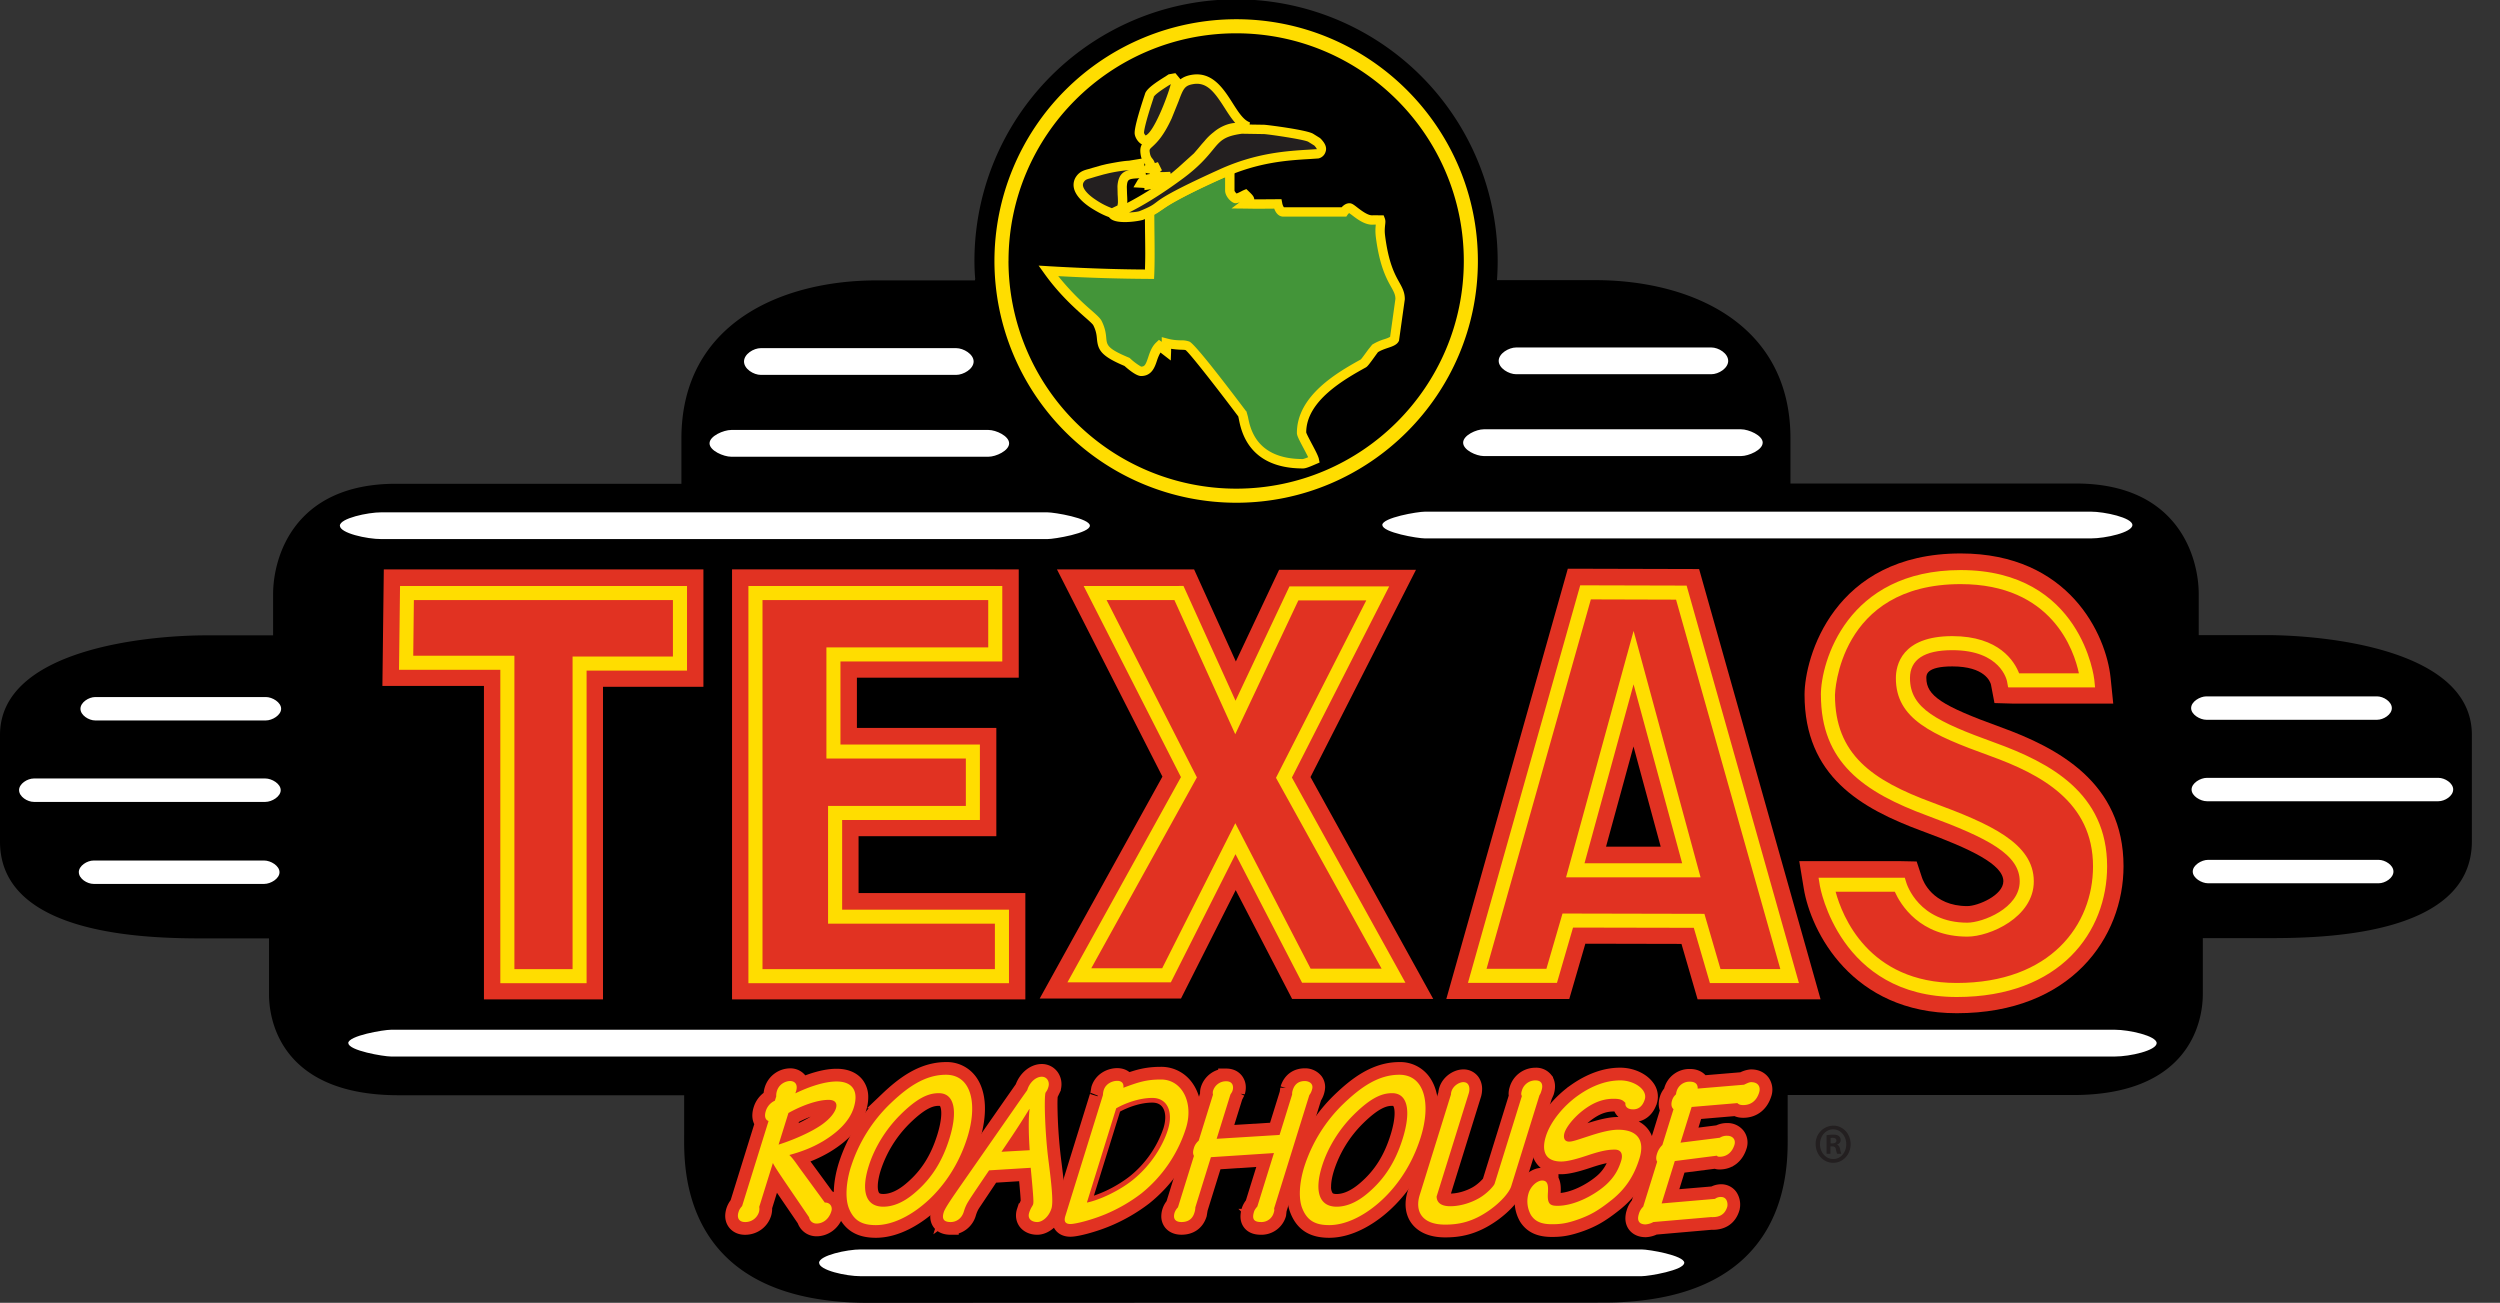 <svg width="71" height="37" fill="none" xmlns="http://www.w3.org/2000/svg"><rect width="100%" height="100%" fill="#333333" stroke="none"/><path d="M.109 23.888v-3.024c0-2.623 5.137-2.698 5.722-2.698h2.034v-1.297c0-.308.094-3.009 3.358-3.009h8.238v-1.413c0-3.217 2.796-4.363 5.413-4.363h2.893l.038-.159-.021-.507c0-4.023 3.273-7.297 7.296-7.297 4.022 0 7.296 3.274 7.296 7.297l-.024.655.138.004h2.788c2.617 0 5.413 1.146 5.413 4.363v1.413h8.239c3.263 0 3.357 2.7 3.357 3.008v1.297h2.033c.586 0 5.723.076 5.723 2.698v3.025c0 2.618-4.307 2.618-5.723 2.618h-1.917v1.717c0 .642-.256 2.737-3.551 2.737h-8.238v1.329c.002.584.009 2.138-1.117 3.268-.858.861-2.2 1.298-3.986 1.298l-20.87.007c-1.786 0-3.128-.437-3.986-1.3-1.126-1.129-1.12-2.682-1.117-3.267v-1.327H11.3c-3.295 0-3.551-2.095-3.551-2.737v-1.718H5.83c-1.415 0-5.722 0-5.722-2.618Z" fill="#fff"/><path d="M24.665 37c-5.39 0-5.235-3.917-5.235-4.77v-1.125h-8.106c-3.219 0-3.684-1.977-3.684-2.87v-1.584H5.856C4.421 26.65 0 26.65 0 23.9v-3.025c0-2.443 4.188-2.831 5.856-2.831h1.9V16.88c0-1.047.582-3.141 3.491-3.141h8.105v-1.28c0-3.296 2.87-4.496 5.546-4.496h2.788l.01-.04a5.98 5.98 0 0 1-.022-.494 7.43 7.43 0 1 1 14.84.527h2.789c2.675 0 5.546 1.2 5.546 4.496v1.28h8.105c2.908 0 3.49 2.095 3.49 3.142v1.163h1.9c1.668 0 5.857.388 5.857 2.832v3.024c0 2.75-4.422 2.75-5.856 2.75H62.56v1.586c0 .891-.466 2.87-3.685 2.87h-8.105v1.124c0 .854.155 4.77-5.236 4.77-5.39 0-20.87.007-20.87.007Z" fill="#000"/><path d="M11.558 16.836h7.754v2.004H16.46v8.877h-2.05v-8.9h-2.876l.024-1.98Z" fill="#BF311A"/><path d="M19.312 16.17H10.9l-.04 3.311h2.884v8.902h3.381v-8.877h2.852V16.17h-.665Z" fill="#E13222"/><path d="M21.455 16.836v10.881h6.999v-1.69h-4.737v-2.945h3.913v-1.744h-3.96v-2.757h4.596v-1.745h-6.811Z" fill="#BF311A"/><path d="M28.266 16.17H20.79v12.213h8.33v-3.02h-4.737v-1.615h3.913v-3.075h-3.96v-1.427h4.596v-3.075h-.666Z" fill="#E13222"/><path d="M37.1 27.705h2.476l-3.111-5.625 2.664-5.232h-2.382l-1.662 3.523-1.602-3.535h-2.38l2.663 5.233-3.111 5.625h2.474l1.957-3.881 2.015 3.892Z" fill="#BF311A"/><path d="M33.483 16.17h-3.466l2.996 5.886-3.486 6.303h4.013s.98-1.94 1.554-3.08l1.602 3.091h4.008l-3.486-6.302 2.996-5.886h-3.888l-1.228 2.604-1.186-2.616h-.429Z" fill="#E13222"/><path d="M57.198 19.317h2.08s-.298-2.933-3.595-2.933c-3.296 0-3.77 2.744-3.77 3.343 0 1.814 1.152 2.603 2.903 3.25 1.75.645 2.744 1.15 2.744 2.05 0 .898-1.151 1.37-1.688 1.37-1.545 0-1.923-1.276-1.923-1.276h-2.067s.49 2.989 3.69 2.989c2.698 0 4.07-1.634 4.07-3.51s-1.404-2.727-3.06-3.327c-1.656-.6-2.539-1.01-2.539-2.018 0-.616.457-.994 1.404-.994 1.577 0 1.75 1.056 1.75 1.056Z" fill="#BF311A"/><path d="M51.249 19.727c0 2.321 1.603 3.233 3.336 3.874 1.387.511 2.31.95 2.31 1.426 0 .4-.726.706-1.023.706-.992 0-1.261-.727-1.288-.81l-.151-.457-.484-.01h-2.85l.127.772c.2 1.228 1.367 3.547 4.347 3.547 3.253 0 4.735-2.163 4.735-4.174 0-2.382-1.87-3.364-3.5-3.954-1.668-.604-2.1-.89-2.1-1.393 0-.09 0-.328.738-.328.924 0 1.078.434 1.099.521l-.005-.022.103.542.554.016h2.819l-.075-.733c-.125-1.222-1.175-3.532-4.258-3.532-3.62 0-4.434 2.97-4.434 4.01Z" fill="#E13222"/><path d="m47.75 16.825 3.076 10.89h-2.114l-.457-1.568-3.73-.008-.457 1.569h-2.113l3.075-10.89 2.72.007Zm-1.356 1.846-1.656 6.04h3.296l-1.64-6.04Z" fill="#BF311A"/><path d="m48.255 16.161-3.729-.01-.137.486-3.314 11.735h3.492l.457-1.571 2.73.006.458 1.574h3.493l-3.45-12.22Zm-2.644 7.885c.187-.683.408-1.493.78-2.847l.773 2.847h-1.553Z" fill="#E13222"/><path d="M32.647 6.004c0 .547.024 1.236 0 1.784-1.368 0-2.879-.095-2.879-.095.636.89 1.315 1.316 1.4 1.483.287.57-.18.677.839 1.103 0 0 .296.267.4.267.356 0 .267-.483.52-.723.076.053.132.087.2.152v-.228c.3.08.5.03.6.076.152.068 1.559 1.94 1.559 1.94.06.107.06 1.407 1.718 1.407.072 0 .288-.102.32-.114-.043-.163-.36-.673-.36-.76 0-.997 1.132-1.628 1.76-1.978.044-.023.308-.411.32-.419.208-.14.504-.164.56-.266l.16-1.142c0-.406-.392-.463-.56-1.787-.032-.263.028-.384 0-.457-.084-.007-.14 0-.24 0-.26 0-.572-.342-.64-.342-.084 0-.16.114-.16.114h-1.72c-.103 0-.147-.167-.16-.228-.423.019-.535 0-.918 0 .155-.122.18-.095 0-.266-.064.034-.212.114-.28.114-.016 0-.16-.11-.16-.228v-.575s-.431.159-1.105.502c-.672.342-.758.422-.903.514-.145.092-.271.152-.271.152Z" fill="#439539"/><path d="M34.88 4.71c-.017.007-.445.166-1.118.509-.564.287-.719.39-.844.474l-.07.046-.327.183-.007.082.005.57c.003.21.006.423.006.63 0 .158-.004.305-.008.45-1.313-.005-2.725-.093-2.74-.094l-.28-.017.163.227c.423.593.874.991 1.143 1.23.107.093.227.2.246.236.083.165.095.28.105.392.03.315.116.484.782.765.15.134.348.286.471.286.307 0 .392-.258.454-.446.026-.079.058-.154.097-.221l.292.226.01-.263v-.069c.107.016.203.024.275.026.055.002.118.003.137.012.109.079.852 1.026 1.495 1.882l.014.063c.068.35.277 1.415 1.824 1.415.07 0 .17-.038.329-.107l.143-.061-.023-.114c-.024-.088-.096-.227-.203-.427-.057-.109-.144-.272-.154-.314.001-.904 1.102-1.517 1.692-1.846.042-.023.084-.07.287-.354l.057-.078c.082-.053.185-.089.276-.12.139-.046.258-.087.312-.186l.011-.021.165-1.175v-.009c0-.192-.073-.322-.157-.474-.128-.23-.304-.544-.404-1.33a1.084 1.084 0 0 1-.009-.139c0-.062.006-.113.01-.157a.845.845 0 0 0 .008-.095.267.267 0 0 0-.017-.097l-.032-.084h-.08l-.162-.003-.09.002c-.127 0-.309-.14-.418-.224-.099-.077-.154-.119-.222-.119-.098 0-.174.063-.221.114h-1.641a.296.296 0 0 1-.047-.121l-.021-.108-.69.005h-.083c-.004-.078-.056-.131-.156-.227l-.069-.066-.096.04c-.097.052-.15.075-.181.087-.029-.027-.059-.064-.059-.086v-.765l-.18.066Zm-1.89 1.254.076-.05c.12-.079.268-.178.817-.458.407-.207.725-.347.91-.424v.378c0 .176.191.362.294.362a.388.388 0 0 0 .122-.029l-.235.177.392.004.332.005.49-.004c.052.144.142.227.257.227h1.79l.04-.059a.262.262 0 0 1 .04-.042l.07.05c.144.111.362.28.58.28l.098-.003h.009c-.004.045-.01.1-.01.17 0 .05.003.107.01.172.106.837.304 1.192.435 1.427.076.137.122.22.123.34l-.151 1.08a.89.89 0 0 1-.154.063 1.44 1.44 0 0 0-.355.158c0 .002-.11.137-.11.137-.055.075-.177.246-.213.283-.642.357-1.815 1.018-1.815 2.087 0 .072.047.168.183.424.047.088.099.187.137.265a.878.878 0 0 1-.15.053c-1.326 0-1.497-.872-1.56-1.2l-.046-.164-.003.01c-.652-.866-1.46-1.913-1.612-1.981a.615.615 0 0 0-.238-.036c-.102-.003-.228-.006-.381-.048l-.168-.044v.134l-.08-.056-.079.075c-.127.12-.18.281-.227.422-.07.21-.1.263-.2.263a1.67 1.67 0 0 1-.311-.232l-.017-.015-.02-.009c-.613-.255-.622-.355-.642-.553-.01-.117-.026-.277-.131-.487-.04-.08-.141-.17-.308-.317a7.326 7.326 0 0 1-.925-.957 51.81 51.81 0 0 0 2.593.079h.128l.006-.127c.008-.185.01-.385.01-.59 0-.208-.002-.423-.005-.634l-.004-.489.208-.117Z" fill="#FD0"/><path d="m33.237 2.239.09-.017.08.096c-.035.17-.482 1.602-.866 1.672-.076.014-.167-.115-.181-.187-.035-.163.288-1.104.288-1.107.073-.158.534-.412.589-.457Z" fill="#231F20"/><path d="m33.305 2.091-.117.021-.034.023-.084.054c-.238.15-.476.307-.543.451l-.003.007-.012.038c-.32.964-.294 1.091-.282 1.145.024.119.16.323.334.291.526-.095.97-1.76.973-1.776l.013-.063-.168-.204-.077.013Zm-.094.324.04-.027c-.11.412-.49 1.371-.715 1.459a.194.194 0 0 1-.046-.07V3.77c0-.033.015-.221.275-1.002l.013-.104-.01.087c.04-.084.343-.275.443-.337Z" fill="#FD0"/><path d="M34 4.451c-.413.364-.723.68-.862.706-.411.074-.458.089-.5.09-.007.001.036-.033-.223-.048.132-.226.628-.075.823-.187-.228.008-.43.035-.453-.077-.023-.108.007-.092.124-.199-.203.037-.136.082-.296.054.169-.152-.034-.161-.08-.381-.088-.424.179-.14.62-1.101.312-.678.263-.97.702-1.05.858-.155 1.047 1.168 1.603 1.342-.081.003-.149.002-.244.01-.123.012-.195.012-.313.05-.15.048-.227.103-.353.199-.142.107-.2.192-.32.323-.091.102-.13.17-.228.27Z" fill="#231F20"/><path d="M33.831 2.127c-.392.071-.478.304-.608.656l-.19.47c-.215.467-.385.623-.486.716-.097.089-.162.16-.162.309 0 .044.005.096.018.158a.542.542 0 0 0 .128.248l-.177.187.236.05c.025.005.042.005.06.007l.003.015c-.144.018-.278.06-.353.189l-.11.188.218.012c.042.003.071.005.094.008v.06l.139-.02.151-.024.37-.068c.135-.025.3-.171.633-.473l.3-.27.138-.16.095-.113.083-.094a1.28 1.28 0 0 1 .217-.212.918.918 0 0 1 .314-.18.863.863 0 0 1 .22-.037l.065-.006.17-.008.066-.001.035-.26c-.18-.057-.331-.295-.492-.548-.257-.404-.577-.907-1.175-.799Zm-1.097 2.385a.288.288 0 0 1-.07-.13c-.01-.048-.016-.078-.016-.101 0-.043.021-.062.08-.116.115-.107.31-.285.547-.801l.197-.488c.133-.358.173-.444.407-.486.393-.071.612.222.902.678.098.154.194.302.3.422a.966.966 0 0 0-.22.043 1.167 1.167 0 0 0-.393.22 1.562 1.562 0 0 0-.258.25l-.08.09-.106.127-.117.136-.291.262a8.004 8.004 0 0 1-.367.319l-.016-.058-.089.004c-.063.003-.15.007-.205.002l.06-.05-.114-.23-.088.027a.385.385 0 0 0-.063-.12Z" fill="#FD0"/><path d="M31.445 4.793c.75-.15.543-.057.914-.144l.046.277c-.36.017-.514.022-.536.372-.013.2.066.592-.06.65l-.225.108c-.006-.008-.167-.034-.525-.26-.262-.17-.564-.455-.382-.713.098-.138.232-.13.39-.189.143-.053.231-.062.378-.101Z" fill="#231F20"/><path d="m32.33 4.52-.264.043c-.093.006-.219.014-.647.099l-.141.034-.256.073-.114.034c-.113.03-.24.064-.339.203a.417.417 0 0 0-.072.326c.05.258.33.471.491.575.306.194.48.25.536.268a.276.276 0 0 0-.043-.036l.064.047.097-.01.226-.107c.168-.08.154-.324.14-.56l-.006-.202c.014-.229.043-.23.403-.247l.15-.007-.018-.148-.068-.408-.14.023Zm-.08.281-.012.002.012-.002Zm-.188.03c-.182.044-.307.154-.326.459l.005.235c.004.05.008.122.008.186a.396.396 0 0 1-.014.126l-.158.075a2.115 2.115 0 0 1-.446-.23c-.21-.135-.35-.285-.373-.401a.148.148 0 0 1 .028-.12c.041-.06.088-.073.19-.1l.138-.042.223-.063.135-.033a4.49 4.49 0 0 1 .59-.093Z" fill="#FD0"/><path d="m35.26 3.665.637.01c.109.003 1.189.152 1.325.237l.193.12c.016.024.139.136.106.23-.018.054-.044.093-.102.106-.616.046-1.575.042-2.723.562-2.298 1.04-1.454.852-2.281 1.188-.117.048-.749.102-.806-.026 0 0 .696-.233 1.907-1.129 1.078-.798.782-1.168 1.744-1.298Z" fill="#231F20"/><path d="M35.243 3.533c-.617.083-.774.274-1.012.563-.161.196-.362.44-.794.76-1.174.87-1.863 1.108-1.87 1.11l-.138.047.06.134c.12.268.902.125.977.095.325-.132.406-.189.522-.277.15-.114.379-.287 1.764-.914.987-.447 1.826-.498 2.438-.534l.251-.017.01-.002a.272.272 0 0 0 .197-.192c.052-.152-.067-.286-.117-.343l-.013-.015-.032-.029-.193-.12c-.176-.11-1.309-.254-1.394-.256l-.646-.01h-.01ZM33.595 5.07c.458-.339.68-.608.842-.805.223-.273.327-.397.833-.467l.625.01c.114.003 1.131.15 1.258.218l.174.108a.045.045 0 0 1 .004.005c.05.055.061.08.064.091l.015.005-.236.015c-.633.038-1.5.091-2.532.558-1.413.64-1.655.823-1.815.945-.093.07-.154.117-.462.242-.045.018-.17.034-.3.04.329-.164.844-.457 1.53-.965Z" fill="#FD0"/><path d="M28.242 7.412a6.874 6.874 0 0 0 6.866 6.866c3.784 0 6.864-3.08 6.864-6.866 0-3.786-3.08-6.866-6.865-6.866a6.873 6.873 0 0 0-6.865 6.866Zm.4 0c0-3.566 2.9-6.466 6.465-6.466s6.465 2.9 6.465 6.466c0 3.566-2.9 6.466-6.465 6.466a6.473 6.473 0 0 1-6.466-6.466Z" fill="#FD0"/><path d="M49.081 10.248c0 .21-.27.38-.48.38H43.06c-.21 0-.497-.17-.497-.38s.287-.38.497-.38H48.6c.21 0 .48.17.48.38ZM50.06 12.572c0 .21-.402.38-.611.38h-7.311c-.21 0-.585-.17-.585-.38s.375-.38.585-.38h7.31c.21 0 .613.17.613.38ZM60.56 14.911c0 .21-.761.38-1.18.38H40.47c-.21 0-1.21-.17-1.21-.38h-.003c0-.21 1.004-.38 1.214-.38H59.38c.386 0 1.18.17 1.18.38ZM67.928 20.11c0 .184-.236.332-.42.332h-4.846c-.183 0-.434-.148-.434-.332 0-.184.251-.333.434-.333h4.846c.184 0 .42.15.42.333ZM67.974 24.752c0 .184-.237.333-.42.333h-4.846c-.183 0-.434-.15-.434-.333 0-.183.25-.332.434-.332h4.846c.183 0 .42.148.42.332ZM69.67 22.423c0 .183-.235.332-.419.332h-6.576c-.183 0-.434-.149-.434-.332 0-.184.25-.332.434-.332h6.576c.184 0 .42.148.42.332ZM61.248 29.625c0 .21-.761.38-1.179.38H11.104c-.21 0-1.21-.17-1.21-.38H9.89c0-.21 1.003-.38 1.213-.38H60.07c.385 0 1.179.17 1.179.38ZM21.13 10.267c0 .21.27.38.48.38h5.544c.21 0 .497-.17.497-.38s-.287-.38-.497-.38H21.61c-.21 0-.48.17-.48.38ZM20.151 12.591c0 .21.403.38.613.38h7.31c.21 0 .585-.17.585-.38s-.374-.38-.584-.38h-7.31c-.21 0-.614.17-.614.38ZM9.653 14.93c0 .21.76.38 1.179.38H29.74c.21 0 1.212-.17 1.212-.38h.001c0-.21-1.003-.38-1.213-.38h-18.91c-.385 0-1.178.17-1.178.38ZM2.285 20.129c0 .183.236.332.42.332H7.55c.183 0 .434-.15.434-.332 0-.184-.25-.333-.434-.333H2.705c-.183 0-.42.15-.42.333ZM2.239 24.77c0 .185.236.333.42.333h4.845c.184 0 .434-.148.434-.332 0-.184-.25-.332-.434-.332H2.658c-.183 0-.42.148-.42.332ZM.542 22.441c0 .184.236.333.42.333h6.575c.183 0 .435-.15.435-.333 0-.183-.252-.332-.435-.332H.961c-.183 0-.42.149-.42.332Z" fill="#fff"/><path d="M19.311 16.642h-7.95l-.029 2.38h2.877v8.9h2.45v-8.877h2.852v-2.403h-.2Zm-.2.4v1.603h-2.85v8.878h-1.652v-8.901h-2.873l.018-1.58h7.357ZM28.266 16.642h-7.011v11.28h7.4v-2.088h-4.738v-2.546h3.912v-2.144h-3.96v-2.359h4.596v-2.143h-.199Zm-.2.4v1.344H23.47v3.157h3.96v1.345h-3.913v3.345h4.738v1.29h-6.6V17.041h6.411ZM33.482 16.642h-2.706l2.763 5.428-3.224 5.829h2.937l1.836-3.641 1.891 3.652h2.935l-3.224-5.828 2.763-5.429h-2.832l-1.532 3.248-1.478-3.26h-.129Zm-.129.4c.1.218 1.728 3.81 1.728 3.81l1.792-3.8h1.929c-.263.519-2.564 5.038-2.564 5.038s2.705 4.892 3 5.421h-2.016l-2.139-4.132-2.077 4.12h-2.014l3-5.421-2.565-5.037h1.926ZM51.714 19.733c0 1.922 1.212 2.764 3.033 3.436 1.733.64 2.613 1.104 2.613 1.863 0 .762-1.056 1.172-1.487 1.172-1.371 0-1.72-1.088-1.733-1.135l-.044-.141-.148-.001h-2.301l.038.232c.005.031.555 3.156 3.888 3.156 2.948 0 4.269-1.86 4.269-3.709 0-2.08-1.614-2.944-3.192-3.515-1.637-.593-2.407-.967-2.407-1.832 0-.526.404-.794 1.203-.794 1.376 0 1.548.855 1.555.892l.03.164.166.002H59.5l-.022-.22c-.003-.032-.358-3.113-3.795-3.113-3.24 0-3.97 2.623-3.97 3.543Zm6.046 5.299c0-1.089-1.247-1.636-2.875-2.238-1.711-.631-2.772-1.364-2.772-3.06 0-.033.097-3.145 3.57-3.145 2.595 0 3.22 1.882 3.358 2.534h-1.698c-.13-.335-.563-1.057-1.897-1.057-1.447 0-1.603.835-1.603 1.194 0 1.157 1.009 1.605 2.671 2.206 1.448.524 2.928 1.307 2.928 3.14 0 1.65-1.197 3.31-3.87 3.31-2.518 0-3.257-1.914-3.44-2.59h1.681c.161.36.705 1.274 2.06 1.274.64 0 1.887-.55 1.887-1.568Z" fill="#FD0"/><path d="M23.263 35.864c0 .21.76.38 1.178.38H46.62c.21 0 1.212-.17 1.212-.38h.002c0-.21-1.004-.38-1.214-.38H24.442c-.386 0-1.18.17-1.18.38Z" fill="#fff"/><path d="m22.325 31.495-.046.026-.37 1.191.244-.078c.47-.15.947-.369 1.241-.569.336-.231.442-.444.475-.55.044-.14.006-.233-.033-.286-.043-.058-.13-.126-.304-.126-.32 0-.771.145-1.207.392Zm1.207-.126c.07 0 .09.018.09.018v.009a.13.13 0 0 1-.008.04c-.014.046-.083.212-.37.41a4.607 4.607 0 0 1-.926.448l.183-.59c.378-.206.769-.335 1.03-.335Z" fill="#E13222"/><path d="m22.325 31.495-.046.026-.37 1.191.244-.078c.47-.15.947-.369 1.241-.569.336-.231.442-.444.475-.55.044-.14.006-.233-.033-.286-.043-.058-.13-.126-.304-.126-.32 0-.771.145-1.207.392Zm1.207-.126c.07 0 .09.018.09.018v.009a.13.13 0 0 1-.008.04c-.014.046-.083.212-.37.41a4.607 4.607 0 0 1-.926.448l.183-.59c.378-.206.769-.335 1.03-.335Z" stroke="#E13222" stroke-width=".456"/><path d="M21.94 30.938a.618.618 0 0 0-.03.177v.005l-.016.053a.583.583 0 0 0-.271.337.575.575 0 0 0-.029.17c0 .1.036.166.077.21-.052.167-.705 2.267-.715 2.303a.541.541 0 0 0-.132.336c0 .071.02.135.058.186.042.057.124.125.279.125.24 0 .45-.15.52-.376a.457.457 0 0 0 .02-.132c0-.012-.003-.026-.004-.04l.292-.94.201.3.673.987c.045.146.17.244.328.244.189 0 .445-.116.547-.444a.363.363 0 0 0 .017-.106.31.31 0 0 0-.065-.192.306.306 0 0 0-.188-.105c-.053-.075-.693-.95-.693-.95l-.022-.031a4.943 4.943 0 0 0-.135-.184 3.68 3.68 0 0 0 .792-.347c.5-.302.811-.646.93-1.027.038-.122.056-.232.056-.332a.569.569 0 0 0-.106-.35c-.078-.106-.24-.234-.566-.234-.328 0-.699.122-1.006.252a.327.327 0 0 0-.044-.13.317.317 0 0 0-.27-.134.535.535 0 0 0-.498.369Zm-.843 3.619c-.006-.007-.013-.036.003-.088a.267.267 0 0 1 .076-.128l.019-.022.796-2.561-.117-.044c-.022-.008-.013-.07.003-.125.03-.094.083-.153.192-.21l.048-.026.062-.2-.001-.023a.31.31 0 0 1 .017-.113.272.272 0 0 1 .243-.183c.023 0 .043.007.05.016.007.013.013.06-.025.151l-.133.322.314-.151c.436-.209.832-.325 1.115-.325.118 0 .275.022.351.127.086.115.053.306.01.444-.098.316-.372.612-.812.878a3.603 3.603 0 0 1-.926.379l-.228.062.172.163c.075.07.153.181.244.309l.024.034.766 1.048.07-.004c.017 0 .039.002.05.016.01.014.012.034.004.057-.059.19-.19.257-.292.257-.061 0-.078-.043-.082-.069l-.005-.028-.695-1.018a5.936 5.936 0 0 1-.341-.532l-.148-.293-.495 1.593.006.032a.178.178 0 0 1-.005.083.27.27 0 0 1-.266.189c-.039 0-.059-.01-.064-.017Z" fill="#E13222"/><path d="M21.94 30.938a.618.618 0 0 0-.03.177v.005l-.016.053a.583.583 0 0 0-.271.337.575.575 0 0 0-.029.17c0 .1.036.166.077.21-.052.167-.705 2.267-.715 2.303a.541.541 0 0 0-.132.336c0 .071.02.135.058.186.042.057.124.125.279.125.24 0 .45-.15.52-.376a.457.457 0 0 0 .02-.132c0-.012-.003-.026-.004-.04l.292-.94.201.3.673.987c.045.146.17.244.328.244.189 0 .445-.116.547-.444a.363.363 0 0 0 .017-.106.31.31 0 0 0-.065-.192.306.306 0 0 0-.188-.105c-.053-.075-.693-.95-.693-.95l-.022-.031a4.943 4.943 0 0 0-.135-.184 3.68 3.68 0 0 0 .792-.347c.5-.302.811-.646.93-1.027.038-.122.056-.232.056-.332a.569.569 0 0 0-.106-.35c-.078-.106-.24-.234-.566-.234-.328 0-.699.122-1.006.252a.327.327 0 0 0-.044-.13.317.317 0 0 0-.27-.134.535.535 0 0 0-.498.369Zm-.843 3.619c-.006-.007-.013-.036.003-.088a.267.267 0 0 1 .076-.128l.019-.022.796-2.561-.117-.044c-.022-.008-.013-.07.003-.125.03-.094.083-.153.192-.21l.048-.026.062-.2-.001-.023a.31.31 0 0 1 .017-.113.272.272 0 0 1 .243-.183c.023 0 .043.007.05.016.007.013.013.06-.025.151l-.133.322.314-.151c.436-.209.832-.325 1.115-.325.118 0 .275.022.351.127.086.115.053.306.01.444-.098.316-.372.612-.812.878a3.603 3.603 0 0 1-.926.379l-.228.062.172.163c.075.07.153.181.244.309l.024.034.766 1.048.07-.004c.017 0 .039.002.05.016.01.014.012.034.004.057-.059.19-.19.257-.292.257-.061 0-.078-.043-.082-.069l-.005-.028-.695-1.018a5.936 5.936 0 0 1-.341-.532l-.148-.293-.495 1.593.006.032a.178.178 0 0 1-.005.083.27.27 0 0 1-.266.189c-.039 0-.059-.01-.064-.017Z" stroke="#E13222" stroke-width=".456"/><path d="M25.476 31.565c-.432.43-.763.968-.933 1.518a2.094 2.094 0 0 0-.107.61c0 .197.044.358.133.477.078.107.23.233.516.233.33 0 .67-.15 1.005-.444.474-.41.792-.913 1-1.584.126-.404.228-.95.002-1.258a.51.51 0 0 0-.43-.205c-.371 0-.726.196-1.186.653Zm-.693 2.447c-.114-.154-.109-.456.014-.85a3.54 3.54 0 0 1 .866-1.408c.511-.506.792-.576.998-.576.1 0 .169.031.217.097.123.167.108.54-.041 1.022-.193.62-.486 1.084-.922 1.46-.286.252-.565.38-.83.38-.142 0-.24-.04-.302-.125Z" fill="#E13222"/><path d="M25.476 31.565c-.432.43-.763.968-.933 1.518a2.094 2.094 0 0 0-.107.61c0 .197.044.358.133.477.078.107.23.233.516.233.33 0 .67-.15 1.005-.444.474-.41.792-.913 1-1.584.126-.404.228-.95.002-1.258a.51.51 0 0 0-.43-.205c-.371 0-.726.196-1.186.653Zm-.693 2.447c-.114-.154-.109-.456.014-.85a3.54 3.54 0 0 1 .866-1.408c.511-.506.792-.576.998-.576.1 0 .169.031.217.097.123.167.108.54-.041 1.022-.193.62-.486 1.084-.922 1.46-.286.252-.565.38-.83.38-.142 0-.24-.04-.302-.125Z" stroke="#E13222" stroke-width=".456"/><path d="M25.195 31.244a4.447 4.447 0 0 0-1.155 1.85c-.157.502-.175.982-.05 1.283.155.38.428.548.885.548.598 0 1.142-.372 1.413-.594.346-.282.978-.916 1.315-2 .212-.68.185-1.27-.073-1.62a.79.79 0 0 0-.663-.32c-.685 0-1.23.431-1.672.853Zm.184.193c.404-.386.897-.78 1.488-.78.194 0 .345.071.449.21.204.278.216.796.032 1.386-.316 1.017-.905 1.609-1.228 1.87-.416.342-.869.536-1.246.536-.35 0-.523-.104-.638-.384-.1-.242-.078-.663.058-1.101a4.17 4.17 0 0 1 1.085-1.737Z" fill="#E13222"/><path d="M25.195 31.244a4.447 4.447 0 0 0-1.155 1.85c-.157.502-.175.982-.05 1.283.155.38.428.548.885.548.598 0 1.142-.372 1.413-.594.346-.282.978-.916 1.315-2 .212-.68.185-1.27-.073-1.62a.79.79 0 0 0-.663-.32c-.685 0-1.23.431-1.672.853Zm.184.193c.404-.386.897-.78 1.488-.78.194 0 .345.071.449.21.204.278.216.796.032 1.386-.316 1.017-.905 1.609-1.228 1.87-.416.342-.869.536-1.246.536-.35 0-.523-.104-.638-.384-.1-.242-.078-.663.058-1.101a4.17 4.17 0 0 1 1.085-1.737Z" stroke="#E13222" stroke-width=".456"/><path d="m28.467 32.433-.286.424.267-.014.936-.05-.008-.135c-.034-.511-.036-.895-.004-1.14l-.256-.087c-.249.41-.47.738-.65 1.002Zm.617-.451c0 .161.007.35.019.559l-.403.022c.112-.164.243-.363.384-.582Z" fill="#E13222"/><path d="m28.467 32.433-.286.424.267-.014.936-.05-.008-.135c-.034-.511-.036-.895-.004-1.14l-.256-.087c-.249.41-.47.738-.65 1.002Zm.617-.451c0 .161.007.35.019.559l-.403.022c.112-.164.243-.363.384-.582Z" stroke="#E13222" stroke-width=".456"/><path d="m29.048 30.914.007-.019-.328.468-1.521 2.183c-.32.459-.488.704-.53.838-.016.053-.066.213.023.335.058.08.16.12.301.12a.52.52 0 0 0 .495-.381c.031-.1.061-.177.124-.276l.544-.815.987-.062c.041.434.066.715.066.818 0 .02-.001.034-.003.04l-.018.031-.094.208a.39.39 0 0 0-.019.117c0 .066.02.128.057.18.067.09.182.14.318.14.19 0 .433-.164.532-.48a.92.92 0 0 0 .027-.262c0-.226-.034-.579-.107-1.146a13.934 13.934 0 0 1-.105-1.59c0-.14.005-.236.013-.277l.002-.002.081-.169a.41.41 0 0 0 .018-.12.362.362 0 0 0-.068-.216.325.325 0 0 0-.264-.131c-.227 0-.454.197-.538.468Zm-2.118 3.55c.032-.102.256-.423.494-.765l1.521-2.184.272-.386.085-.137c.055-.175.188-.28.284-.28.023 0 .038.007.05.023a.116.116 0 0 1 .01.1l-.046.096-.032.047-.004.016c-.058.184-.014 1.264.08 1.992.072.552.138 1.138.09 1.294-.06.191-.2.294-.278.294-.054 0-.091-.018-.102-.033-.011-.014-.004-.043 0-.06l.07-.15.042-.09c.025-.077.027-.138-.063-1.089l-.013-.128-1.375.085-.622.933c-.077.12-.117.222-.152.336-.045.144-.154.195-.241.195-.069 0-.088-.013-.089-.013.002 0-.003-.026.02-.097Z" fill="#E13222"/><path d="m29.048 30.914.007-.019-.328.468-1.521 2.183c-.32.459-.488.704-.53.838-.016.053-.066.213.023.335.058.08.16.12.301.12a.52.52 0 0 0 .495-.381c.031-.1.061-.177.124-.276l.544-.815.987-.062c.041.434.066.715.066.818 0 .02-.001.034-.003.04l-.018.031-.094.208a.39.39 0 0 0-.019.117c0 .066.02.128.057.18.067.09.182.14.318.14.19 0 .433-.164.532-.48a.92.92 0 0 0 .027-.262c0-.226-.034-.579-.107-1.146a13.934 13.934 0 0 1-.105-1.59c0-.14.005-.236.013-.277l.002-.002.081-.169a.41.41 0 0 0 .018-.12.362.362 0 0 0-.068-.216.325.325 0 0 0-.264-.131c-.227 0-.454.197-.538.468Zm-2.118 3.55c.032-.102.256-.423.494-.765l1.521-2.184.272-.386.085-.137c.055-.175.188-.28.284-.28.023 0 .038.007.05.023a.116.116 0 0 1 .01.1l-.046.096-.032.047-.004.016c-.058.184-.014 1.264.08 1.992.072.552.138 1.138.09 1.294-.06.191-.2.294-.278.294-.054 0-.091-.018-.102-.033-.011-.014-.004-.043 0-.06l.07-.15.042-.09c.025-.077.027-.138-.063-1.089l-.013-.128-1.375.085-.622.933c-.077.12-.117.222-.152.336-.045.144-.154.195-.241.195-.069 0-.088-.013-.089-.013.002 0-.003-.026.02-.097Z" stroke="#E13222" stroke-width=".456"/><path d="m31.634 31.36-.046.026-.914 2.942.22-.043c.341-.068.938-.328 1.37-.679.477-.386.864-.94 1.031-1.482.104-.334.08-.64-.067-.84a.597.597 0 0 0-.503-.236c-.4 0-.826.161-1.091.313Zm1.091-.046c.129 0 .226.043.288.128.053.072.08.172.08.29 0 .094-.017.2-.052.312a2.99 2.99 0 0 1-.945 1.355 3.56 3.56 0 0 1-1.029.558l.743-2.388c.236-.127.585-.255.915-.255Z" fill="#E13222"/><path d="M32.004 30.715a.281.281 0 0 0-.032-.053c-.039-.045-.113-.099-.244-.099-.192 0-.433.111-.51.358l-.026.15c.002-.003-1.063 3.424-1.063 3.424-.014.046-.057.185.023.296.052.069.135.104.248.104.17 0 .646-.12 1.057-.293A4.735 4.735 0 0 0 32.495 34a3.992 3.992 0 0 0 1.316-1.926c.137-.442.084-.888-.141-1.195a.846.846 0 0 0-.696-.353c-.389 0-.63.067-.97.189Zm-.054.302c.42-.156.623-.225 1.023-.225.197 0 .364.084.482.245.176.239.214.597.101.958a3.72 3.72 0 0 1-1.226 1.796c-.37.289-.77.479-.976.565-.39.164-.832.273-.954.273l-.027-.004c.001-.01.002-.022.01-.051l1.066-3.427.024-.147c.039-.126.174-.172.256-.172.027 0 .04.006.043.009l.001.015-.001.021-.032.222.21-.078Z" fill="#E13222"/><path d="M32.004 30.715a.281.281 0 0 0-.032-.053c-.039-.045-.113-.099-.244-.099-.192 0-.433.111-.51.358l-.026.15c.002-.003-1.063 3.424-1.063 3.424-.014.046-.057.185.023.296.052.069.135.104.248.104.17 0 .646-.12 1.057-.293A4.735 4.735 0 0 0 32.495 34a3.992 3.992 0 0 0 1.316-1.926c.137-.442.084-.888-.141-1.195a.846.846 0 0 0-.696-.353c-.389 0-.63.067-.97.189Zm-.054.302c.42-.156.623-.225 1.023-.225.197 0 .364.084.482.245.176.239.214.597.101.958a3.72 3.72 0 0 1-1.226 1.796c-.37.289-.77.479-.976.565-.39.164-.832.273-.954.273l-.027-.004c.001-.01.002-.022.01-.051l1.066-3.427.024-.147c.039-.126.174-.172.256-.172.027 0 .04.006.043.009l.001.015-.001.021-.032.222.21-.078Z" stroke="#E13222" stroke-width=".456"/><path d="m36.587 30.92-.018.129-.328 1.055-1.503.092.328-1.054.007-.013.06-.117a.438.438 0 0 0 .02-.127.314.314 0 0 0-.06-.19c-.04-.054-.12-.12-.268-.12a.516.516 0 0 0-.503.37.315.315 0 0 0-.012.092c0 .012.003.023.004.035l-.392 1.262a.579.579 0 0 0-.147.25.477.477 0 0 0-.024.144c0 .032.014.058.022.087l-.439 1.41a.484.484 0 0 0-.125.315.29.29 0 0 0 .054.175c.042.056.127.123.292.123.247 0 .421-.124.492-.35l.034-.205-.007.045.416-1.338 1.505-.098c-.087.28-.395 1.268-.406 1.309a.498.498 0 0 0-.101.17.622.622 0 0 0-.03.177c0 .059.013.118.051.171.078.108.214.12.31.12a.494.494 0 0 0 .48-.351l.016-.136.993-3.196a.556.556 0 0 0 .098-.283.29.29 0 0 0-.054-.17.365.365 0 0 0-.294-.135c-.233 0-.4.125-.471.353Zm-2.026 1.554 1.88-.115.386-1.245.003-.052.012-.063c.036-.117.098-.165.215-.165.038 0 .07.014.08.028.002.002.003.007.003.012a.1.1 0 0 1-.005.028c-.024.076-.037.093-.056.12l-.014.018-1.015 3.267.007.059-.012.043a.226.226 0 0 1-.226.165c-.077 0-.097-.013-.098-.014.002 0-.004-.03.021-.109.01-.03.043-.07.062-.093l.018-.021.015-.032.528-1.703-2.074.135-.472 1.52-.004.038-.022.115c-.035.114-.108.164-.237.164-.053 0-.075-.012-.078-.016-.001-.003-.007-.028.01-.082a.306.306 0 0 1 .064-.095l.021-.023.48-1.545-.028-.05c-.004-.008-.017-.03.005-.1.032-.103.07-.141.094-.16l.033-.025.426-1.369-.005-.055v-.035a.252.252 0 0 1 .247-.178c.03 0 .05.006.054.013.007.009.013.038 0 .08l-.026.048-.038.063v.005l-.446 1.437.192-.013Z" fill="#E13222"/><path d="m36.587 30.92-.018.129-.328 1.055-1.503.092.328-1.054.007-.013.06-.117a.438.438 0 0 0 .02-.127.314.314 0 0 0-.06-.19c-.04-.054-.12-.12-.268-.12a.516.516 0 0 0-.503.37.315.315 0 0 0-.012.092c0 .012.003.023.004.035l-.392 1.262a.579.579 0 0 0-.147.25.477.477 0 0 0-.024.144c0 .032.014.058.022.087l-.439 1.41a.484.484 0 0 0-.125.315.29.29 0 0 0 .054.175c.042.056.127.123.292.123.247 0 .421-.124.492-.35l.034-.205-.007.045.416-1.338 1.505-.098c-.087.28-.395 1.268-.406 1.309a.498.498 0 0 0-.101.17.622.622 0 0 0-.03.177c0 .059.013.118.051.171.078.108.214.12.31.12a.494.494 0 0 0 .48-.351l.016-.136.993-3.196a.556.556 0 0 0 .098-.283.29.29 0 0 0-.054-.17.365.365 0 0 0-.294-.135c-.233 0-.4.125-.471.353Zm-2.026 1.554 1.88-.115.386-1.245.003-.052.012-.063c.036-.117.098-.165.215-.165.038 0 .07.014.08.028.002.002.003.007.003.012a.1.1 0 0 1-.005.028c-.024.076-.037.093-.056.12l-.014.018-1.015 3.267.007.059-.012.043a.226.226 0 0 1-.226.165c-.077 0-.097-.013-.098-.014.002 0-.004-.03.021-.109.01-.03.043-.07.062-.093l.018-.021.015-.032.528-1.703-2.074.135-.472 1.52-.004.038-.022.115c-.035.114-.108.164-.237.164-.053 0-.075-.012-.078-.016-.001-.003-.007-.028.01-.082a.306.306 0 0 1 .064-.095l.021-.023.48-1.545-.028-.05c-.004-.008-.017-.03.005-.1.032-.103.07-.141.094-.16l.033-.025.426-1.369-.005-.055v-.035a.252.252 0 0 1 .247-.178c.03 0 .05.006.054.013.007.009.013.038 0 .08l-.026.048-.038.063v.005l-.446 1.437.192-.013Z" stroke="#E13222" stroke-width=".456"/><path d="M38.35 31.565a3.76 3.76 0 0 0-.933 1.518c-.15.484-.141.86.026 1.087.079.107.23.233.517.233.33 0 .669-.15 1.005-.444.474-.41.792-.914 1-1.584.126-.404.228-.95.002-1.258a.51.51 0 0 0-.43-.205c-.372 0-.726.196-1.187.653Zm.188.189c.51-.506.79-.576.998-.576.1 0 .168.031.216.097.123.167.108.54-.042 1.022-.192.62-.485 1.084-.92 1.461-.287.251-.566.38-.83.38-.142 0-.241-.041-.303-.126a.533.533 0 0 1-.082-.318c0-.147.032-.327.097-.532a3.538 3.538 0 0 1 .866-1.408Z" fill="#E13222"/><path d="M38.35 31.565a3.76 3.76 0 0 0-.933 1.518c-.15.484-.141.86.026 1.087.079.107.23.233.517.233.33 0 .669-.15 1.005-.444.474-.41.792-.914 1-1.584.126-.404.228-.95.002-1.258a.51.51 0 0 0-.43-.205c-.372 0-.726.196-1.187.653Zm.188.189c.51-.506.79-.576.998-.576.1 0 .168.031.216.097.123.167.108.54-.042 1.022-.192.62-.485 1.084-.92 1.461-.287.251-.566.38-.83.38-.142 0-.241-.041-.303-.126a.533.533 0 0 1-.082-.318c0-.147.032-.327.097-.532a3.538 3.538 0 0 1 .866-1.408Z" stroke="#E13222" stroke-width=".456"/><path d="M38.07 31.244a4.451 4.451 0 0 0-1.155 1.85 2.729 2.729 0 0 0-.132.796c0 .188.027.355.082.487.155.38.428.548.884.548.599 0 1.143-.372 1.414-.594.346-.281.978-.915 1.314-2 .212-.68.186-1.27-.072-1.62a.791.791 0 0 0-.665-.32c-.684 0-1.228.431-1.67.853Zm-.959 3.03c-.101-.24-.078-.662.058-1.1a4.175 4.175 0 0 1 1.085-1.737c.404-.386.897-.78 1.487-.78.194 0 .346.071.45.21.203.278.216.796.032 1.386-.316 1.017-.905 1.609-1.229 1.87-.414.342-.868.536-1.245.536-.35 0-.523-.104-.638-.384Z" fill="#E13222"/><path d="M38.07 31.244a4.451 4.451 0 0 0-1.155 1.85 2.729 2.729 0 0 0-.132.796c0 .188.027.355.082.487.155.38.428.548.884.548.599 0 1.143-.372 1.414-.594.346-.281.978-.915 1.314-2 .212-.68.186-1.27-.072-1.62a.791.791 0 0 0-.665-.32c-.684 0-1.228.431-1.67.853Zm-.959 3.03c-.101-.24-.078-.662.058-1.1a4.175 4.175 0 0 1 1.085-1.737c.404-.386.897-.78 1.487-.78.194 0 .346.071.45.21.203.278.216.796.032 1.386-.316 1.017-.905 1.609-1.229 1.87-.414.342-.868.536-1.245.536-.35 0-.523-.104-.638-.384Z" stroke="#E13222" stroke-width=".456"/><path d="M43.092 30.945a.4.4 0 0 0-.02.12c0 .018.012.03.015.049l-.765 2.466c-.02.036-.187.224-.384.335-.23.132-.512.21-.75.21-.226 0-.248-.08-.251-.129l.904-2.91a.539.539 0 0 0 .023-.153.366.366 0 0 0-.064-.218.292.292 0 0 0-.241-.116c-.2 0-.481.187-.485.488l.006-.038-.885 2.85c-.085.275-.058.526.076.708.103.14.32.307.771.307.362 0 .804-.053 1.35-.443.332-.238.59-.53.656-.744l.802-2.58-.017.036.075-.17c.044-.142.034-.257-.03-.344a.32.32 0 0 0-.265-.118.534.534 0 0 0-.521.394Zm.254.08a.269.269 0 0 1 .266-.208c.036 0 .05.007.052.01.004.005.01.037-.01.105l-.043.105-.016.03-.802 2.58c-.04.132-.246.384-.556.606-.486.346-.877.393-1.196.393-.268 0-.46-.068-.557-.199-.105-.143-.078-.335-.036-.47l.892-2.868v-.02c.002-.14.153-.224.219-.224.01 0 .022 0 .026.006.015.02.019.08.002.134l-.92 2.956.002.022c.004.255.198.407.518.407.288 0 .61-.09.883-.245.237-.134.471-.377.506-.487l.79-2.544-.028-.052.008-.037Z" fill="#E13222"/><path d="M43.092 30.945a.4.4 0 0 0-.02.12c0 .018.012.03.015.049l-.765 2.466c-.02.036-.187.224-.384.335-.23.132-.512.21-.75.21-.226 0-.248-.08-.251-.129l.904-2.91a.539.539 0 0 0 .023-.153.366.366 0 0 0-.064-.218.292.292 0 0 0-.241-.116c-.2 0-.481.187-.485.488l.006-.038-.885 2.85c-.085.275-.058.526.076.708.103.14.32.307.771.307.362 0 .804-.053 1.35-.443.332-.238.59-.53.656-.744l.802-2.58-.017.036.075-.17c.044-.142.034-.257-.03-.344a.32.32 0 0 0-.265-.118.534.534 0 0 0-.521.394Zm.254.08a.269.269 0 0 1 .266-.208c.036 0 .05.007.052.01.004.005.01.037-.01.105l-.043.105-.016.03-.802 2.58c-.04.132-.246.384-.556.606-.486.346-.877.393-1.196.393-.268 0-.46-.068-.557-.199-.105-.143-.078-.335-.036-.47l.892-2.868v-.02c.002-.14.153-.224.219-.224.01 0 .022 0 .026.006.015.02.019.08.002.134l-.92 2.956.002.022c.004.255.198.407.518.407.288 0 .61-.09.883-.245.237-.134.471-.377.506-.487l.79-2.544-.028-.052.008-.037Z" stroke="#E13222" stroke-width=".456"/><path d="M44.732 31.011c-.359.255-.797.71-.957 1.223-.087.281-.072.513.044.67.105.143.28.216.521.216.173 0 .42-.057.801-.186.423-.14.588-.152.72-.152.03 0 .053.006.06.015.009.012.017.054-.007.132a1.33 1.33 0 0 1-.408.634c-.304.264-.832.55-1.273.55-.097 0-.117-.014-.122-.019-.005-.005-.029-.04-.017-.208.01-.152.01-.307-.084-.408a.28.28 0 0 0-.213-.084c-.209 0-.434.2-.514.456a.924.924 0 0 0 .085.731c.144.222.362.32.708.32.26 0 .46-.026.839-.162.307-.116.537-.235.946-.561.408-.329.663-.709.825-1.232.094-.304.076-.549-.055-.728-.09-.121-.28-.268-.675-.268-.211 0-.484.06-.882.192l-.128.041c-.207.068-.321.105-.382.105l-.018-.002c.003 0 0-.032.014-.077.038-.123.215-.362.467-.561.276-.214.523-.31.8-.31.138 0 .172.017.206.047a.27.27 0 0 0 .062.145c.044.05.13.109.287.109.216 0 .382-.137.457-.377a.423.423 0 0 0-.074-.38c-.146-.2-.448-.332-.75-.332-.421 0-.853.156-1.283.461Zm-.699 1.736c-.062-.086-.064-.24-.004-.434.116-.37.451-.796.856-1.085.384-.273.765-.411 1.131-.411.215 0 .44.093.535.223.055.076.039.127.034.143-.052.17-.14.19-.202.19-.058 0-.083-.014-.089-.02a.03.03 0 0 1 0-.015l.007-.067-.067-.063c-.08-.078-.16-.136-.407-.136-.335 0-.641.116-.964.366-.272.215-.495.493-.557.692-.038.123-.027.24.032.32a.27.27 0 0 0 .226.104c.104 0 .217-.037.465-.118l.128-.042c.366-.12.62-.177.8-.177.156 0 .362.028.46.16.045.062.062.14.062.22 0 .093-.022.19-.047.27-.146.47-.374.81-.738 1.103-.383.306-.586.412-.872.52-.34.123-.512.145-.746.145-.252 0-.393-.057-.484-.198a.665.665 0 0 1-.054-.508c.054-.174.2-.269.259-.269l.022.003c.004.007.02.045.01.205-.01.144-.008.305.088.408.084.09.207.103.316.103.512 0 1.097-.31 1.448-.616.246-.22.39-.445.487-.755.058-.188.015-.304-.033-.368-.042-.056-.122-.124-.273-.124-.19 0-.39.028-.806.166-.347.117-.575.172-.716.172-.15 0-.254-.036-.307-.107Z" fill="#E13222"/><path d="M44.732 31.011c-.359.255-.797.71-.957 1.223-.087.281-.072.513.044.67.105.143.28.216.521.216.173 0 .42-.057.801-.186.423-.14.588-.152.72-.152.03 0 .053.006.06.015.009.012.017.054-.007.132a1.33 1.33 0 0 1-.408.634c-.304.264-.832.55-1.273.55-.097 0-.117-.014-.122-.019-.005-.005-.029-.04-.017-.208.01-.152.01-.307-.084-.408a.28.28 0 0 0-.213-.084c-.209 0-.434.2-.514.456a.924.924 0 0 0 .085.731c.144.222.362.32.708.32.26 0 .46-.026.839-.162.307-.116.537-.235.946-.561.408-.329.663-.709.825-1.232.094-.304.076-.549-.055-.728-.09-.121-.28-.268-.675-.268-.211 0-.484.06-.882.192l-.128.041c-.207.068-.321.105-.382.105l-.018-.002c.003 0 0-.032.014-.077.038-.123.215-.362.467-.561.276-.214.523-.31.8-.31.138 0 .172.017.206.047a.27.27 0 0 0 .062.145c.044.05.13.109.287.109.216 0 .382-.137.457-.377a.423.423 0 0 0-.074-.38c-.146-.2-.448-.332-.75-.332-.421 0-.853.156-1.283.461Zm-.699 1.736c-.062-.086-.064-.24-.004-.434.116-.37.451-.796.856-1.085.384-.273.765-.411 1.131-.411.215 0 .44.093.535.223.055.076.039.127.034.143-.052.17-.14.19-.202.19-.058 0-.083-.014-.089-.02a.03.03 0 0 1 0-.015l.007-.067-.067-.063c-.08-.078-.16-.136-.407-.136-.335 0-.641.116-.964.366-.272.215-.495.493-.557.692-.038.123-.027.24.032.32a.27.27 0 0 0 .226.104c.104 0 .217-.037.465-.118l.128-.042c.366-.12.62-.177.8-.177.156 0 .362.028.46.16.045.062.062.14.062.22 0 .093-.022.19-.047.27-.146.47-.374.81-.738 1.103-.383.306-.586.412-.872.52-.34.123-.512.145-.746.145-.252 0-.393-.057-.484-.198a.665.665 0 0 1-.054-.508c.054-.174.2-.269.259-.269l.022.003c.004.007.02.045.01.205-.01.144-.008.305.088.408.084.09.207.103.316.103.512 0 1.097-.31 1.448-.616.246-.22.39-.445.487-.755.058-.188.015-.304-.033-.368-.042-.056-.122-.124-.273-.124-.19 0-.39.028-.806.166-.347.117-.575.172-.716.172-.15 0-.254-.036-.307-.107Z" stroke="#E13222" stroke-width=".456"/><path d="m47.485 30.963-.007.051a.456.456 0 0 0-.12.201.474.474 0 0 0-.022.144c0 .061.019.115.046.162l-.29.937a.684.684 0 0 0-.188.433c0 .034.016.058.024.088l-.381 1.228a.582.582 0 0 0-.131.233.543.543 0 0 0-.027.16c0 .07.019.132.056.183.042.056.126.125.29.125a.598.598 0 0 0 .252-.07l1.61-.14c.303.013.5-.115.582-.382a.413.413 0 0 0-.055-.335.298.298 0 0 0-.247-.12.415.415 0 0 0-.205.058l-1.298.11c.078-.247.254-.815.29-.934l1.06-.135a.24.24 0 0 0 .11.025c.264 0 .464-.157.55-.432a.324.324 0 0 0-.043-.296.348.348 0 0 0-.289-.134.482.482 0 0 0-.243.059c-.025.002-.627.079-.896.113l.227-.73c.15-.014 1.08-.092 1.164-.1.08.05.162.052.206.052.278 0 .488-.164.577-.45a.365.365 0 0 0-.044-.329c-.046-.063-.138-.139-.313-.139a.578.578 0 0 0-.236.077l-1.172.098a.292.292 0 0 0-.054-.085c-.044-.046-.126-.102-.273-.102a.513.513 0 0 0-.51.376Zm-.825 3.662c-.005-.006-.012-.038.01-.107a.324.324 0 0 1 .091-.154l.023-.023.423-1.362-.033-.06c-.004-.007-.01-.041.009-.102a.437.437 0 0 1 .118-.199l.027-.024.353-1.14-.069-.056c-.008-.006-.018-.042 0-.104a.235.235 0 0 1 .08-.12l.03-.03.01-.072.007-.027a.25.25 0 0 1 .256-.192c.05 0 .074.011.08.018.005.005.007.02.006.038l-.01.153 1.495-.125.038-.019c.034-.016.103-.05.127-.053.049 0 .085.011.099.03.014.02.016.055.003.093-.054.174-.162.262-.322.262-.055 0-.066-.006-.076-.016l-.044-.044-1.451.124-.403 1.296 1.348-.17.022-.013a.228.228 0 0 1 .146-.038c.035 0 .063.01.075.026a.045.045 0 0 1 .007.026.113.113 0 0 1-.005.033c-.049.156-.142.236-.278.241l-.021-.038-1.37.176-.457 1.475 1.746-.149.028-.019c.05-.033.069-.033.1-.033.022 0 .028.007.03.01.02.027.022.083.017.102-.038.124-.109.205-.325.194h-.01l-1.673.143-.024.013a.42.42 0 0 1-.157.052c-.054 0-.074-.012-.076-.016Z" fill="#E13222"/><path d="m47.485 30.963-.007.051a.456.456 0 0 0-.12.201.474.474 0 0 0-.022.144c0 .061.019.115.046.162l-.29.937a.684.684 0 0 0-.188.433c0 .034.016.058.024.088l-.381 1.228a.582.582 0 0 0-.131.233.543.543 0 0 0-.027.16c0 .07.019.132.056.183.042.056.126.125.29.125a.598.598 0 0 0 .252-.07l1.61-.14c.303.013.5-.115.582-.382a.413.413 0 0 0-.055-.335.298.298 0 0 0-.247-.12.415.415 0 0 0-.205.058l-1.298.11c.078-.247.254-.815.29-.934l1.06-.135a.24.24 0 0 0 .11.025c.264 0 .464-.157.55-.432a.324.324 0 0 0-.043-.296.348.348 0 0 0-.289-.134.482.482 0 0 0-.243.059c-.025.002-.627.079-.896.113l.227-.73c.15-.014 1.08-.092 1.164-.1.08.05.162.052.206.052.278 0 .488-.164.577-.45a.365.365 0 0 0-.044-.329c-.046-.063-.138-.139-.313-.139a.578.578 0 0 0-.236.077l-1.172.098a.292.292 0 0 0-.054-.085c-.044-.046-.126-.102-.273-.102a.513.513 0 0 0-.51.376Zm-.825 3.662c-.005-.006-.012-.038.01-.107a.324.324 0 0 1 .091-.154l.023-.023.423-1.362-.033-.06c-.004-.007-.01-.041.009-.102a.437.437 0 0 1 .118-.199l.027-.024.353-1.14-.069-.056c-.008-.006-.018-.042 0-.104a.235.235 0 0 1 .08-.12l.03-.03.01-.072.007-.027a.25.25 0 0 1 .256-.192c.05 0 .074.011.08.018.005.005.007.02.006.038l-.01.153 1.495-.125.038-.019c.034-.016.103-.05.127-.053.049 0 .085.011.099.03.014.02.016.055.003.093-.054.174-.162.262-.322.262-.055 0-.066-.006-.076-.016l-.044-.044-1.451.124-.403 1.296 1.348-.17.022-.013a.228.228 0 0 1 .146-.038c.035 0 .063.01.075.026a.045.045 0 0 1 .007.026.113.113 0 0 1-.005.033c-.049.156-.142.236-.278.241l-.021-.038-1.37.176-.457 1.475 1.746-.149.028-.019c.05-.033.069-.033.1-.033.022 0 .028.007.03.01.02.027.022.083.017.102-.038.124-.109.205-.325.194h-.01l-1.673.143-.024.013a.42.42 0 0 1-.157.052c-.054 0-.074-.012-.076-.016Z" stroke="#E13222" stroke-width=".456"/><path d="M44.837 16.769 41.69 27.913h2.528l.456-1.57 3.43.007c.07.236.458 1.57.458 1.57h2.528L47.9 16.631l-3.022-.008-.04.146Zm.343.254 2.42.007c.076.276 2.827 10.015 2.961 10.491h-1.699l-.457-1.568-4.03-.009-.457 1.57h-1.7l2.962-10.49Z" fill="#FD0"/><path d="m46.2 18.623-1.724 6.293h3.82l-1.902-6.998-.193.705Zm.193.812 1.38 5.082H45l1.393-5.082ZM24.67 33.122c.16-.516.48-1.045.9-1.462.488-.485.802-.614 1.091-.614.451 0 .543.515.303 1.29-.205.656-.514 1.136-.963 1.523-.383.337-.696.411-.916.411-.499 0-.635-.442-.415-1.148Zm-.503.012c-.153.492-.161.933-.054 1.192.144.35.38.467.762.467.461 0 .947-.252 1.328-.566.417-.337.971-.964 1.273-1.934.297-.959.104-1.77-.61-1.77-.595 0-1.09.35-1.578.817a4.308 4.308 0 0 0-1.12 1.794ZM22.39 31.61c.37-.208.82-.374 1.141-.374.183 0 .256.092.21.24-.038.123-.163.3-.422.479-.307.209-.785.418-1.207.552l.279-.896Zm-1.314 2.642c-.082.092-.09.135-.104.178-.047.153.011.276.188.276a.403.403 0 0 0 .394-.282.314.314 0 0 0 .008-.148l.388-1.247c.05.1.13.221.35.547l.678.995a.21.21 0 0 0 .213.178c.156 0 .342-.098.42-.35.04-.129-.04-.252-.186-.246l-.723-.989c-.105-.148-.193-.276-.285-.362.335-.092.638-.202.96-.393.396-.24.746-.553.87-.953.152-.49-.054-.742-.488-.742-.332 0-.763.14-1.172.337.106-.258-.02-.35-.15-.35-.117 0-.308.08-.37.277a.426.426 0 0 0-.022.16l-.039.122a.473.473 0 0 0-.256.289c-.053.171-.005.258.077.288l-.751 2.415ZM28.442 32.71c.2-.3.47-.688.788-1.21h.01c-.041.326-.02.81.003 1.166l-.801.044Zm.83.455c.084.884.085.982.068 1.038-.015.049-.068.098-.112.24-.055.177.079.263.23.263.139 0 .328-.141.404-.387.05-.16.015-.583-.084-1.351-.1-.767-.13-1.793-.085-1.935.03-.048.053-.067.08-.16.045-.14-.03-.294-.186-.294-.161 0-.34.147-.412.375-.005.018-.057.079-.338.485l-1.463 2.1c-.29.418-.53.756-.57.885-.052.165-.03.282.196.282.151 0 .308-.091.37-.288.03-.099.063-.19.137-.307.045-.074.076-.124.583-.873l1.181-.073ZM31.7 31.476c.248-.142.65-.295 1.025-.295.435 0 .6.4.444.902-.133.431-.464.995-.988 1.42-.394.32-.97.583-1.313.65l.832-2.677Zm-1.444 3.058c-.036.117-.033.228.144.228.15 0 .61-.117 1.006-.283a4.593 4.593 0 0 0 1.007-.584 3.876 3.876 0 0 0 1.27-1.86c.222-.713-.108-1.377-.709-1.377-.419 0-.64.075-1.07.234.018-.129-.052-.196-.175-.196-.14 0-.325.08-.383.263-.022.068-.021.136-.025.148l-1.065 3.427ZM34.39 32.864l-.442 1.424a.513.513 0 0 1-.029.16c-.065.209-.224.258-.364.258-.145 0-.258-.067-.195-.27a.428.428 0 0 1 .094-.148l.454-1.46c-.027-.05-.035-.112-.006-.205a.423.423 0 0 1 .14-.226l.407-1.309a.224.224 0 0 1 0-.103.384.384 0 0 1 .376-.277c.187 0 .216.147.18.264-.017.055-.048.086-.062.116l-.39 1.254 1.787-.11.357-1.15c.001-.018-.007-.043.017-.123.07-.221.226-.257.343-.257.118 0 .257.073.205.239a.45.45 0 0 1-.077.16l-1 3.218c.006.049.01.056-.013.129a.36.36 0 0 1-.353.258c-.2 0-.272-.074-.204-.295.019-.062.068-.116.094-.148l.471-1.516-1.79.117ZM37.544 33.122c.16-.516.48-1.045.9-1.462.489-.485.802-.614 1.092-.614.45 0 .542.515.301 1.29-.204.656-.514 1.136-.961 1.523-.384.337-.696.411-.916.411-.499 0-.635-.442-.416-1.148Zm-.502.012c-.153.492-.162.933-.054 1.192.143.35.38.467.762.467.461 0 .947-.252 1.328-.566.416-.337.97-.964 1.272-1.934.298-.959.105-1.77-.608-1.77-.596 0-1.091.35-1.58.817a4.31 4.31 0 0 0-1.12 1.794ZM41.207 31.088c.002-.214.213-.355.352-.355.182 0 .191.196.155.313L40.8 33.98c.003.197.161.277.386.277.269 0 .569-.086.817-.228.227-.128.425-.35.444-.411l.775-2.493c-.02-.025-.027-.068-.004-.141a.4.4 0 0 1 .393-.301c.135 0 .233.08.168.288-.017.055-.029.092-.058.135l-.801 2.58c-.055.178-.29.448-.607.675-.49.35-.897.418-1.273.418-.665 0-.861-.386-.72-.841l.886-2.85ZM45.778 34.074c-.4.32-.616.43-.908.54-.357.13-.542.154-.794.154-.295 0-.476-.074-.595-.258a.794.794 0 0 1-.07-.62c.066-.215.252-.363.386-.363.161 0 .177.135.164.35-.021.314.057.368.272.368.457 0 1.01-.275 1.362-.583.253-.227.37-.448.446-.694.059-.19-.002-.319-.18-.319-.155 0-.338.018-.763.16-.4.135-.618.178-.758.178-.461 0-.565-.302-.438-.713.138-.442.527-.885.906-1.155.44-.313.848-.436 1.208-.436.398 0 .782.264.696.54-.069.222-.205.283-.33.283-.155 0-.234-.074-.22-.184-.067-.061-.099-.117-.335-.117-.348 0-.628.142-.882.339-.264.208-.462.466-.512.626-.035.11-.024.252.131.252.097 0 .23-.05.552-.154.389-.129.647-.184.84-.184.532 0 .771.282.603.823-.17.546-.438.89-.78 1.167ZM48.704 34.049a.27.27 0 0 1 .173-.055c.188 0 .197.215.176.282-.067.215-.218.301-.46.289l-1.638.141a.543.543 0 0 1-.22.067c-.176 0-.253-.098-.192-.294a.456.456 0 0 1 .124-.21l.397-1.277c-.03-.043-.039-.116-.008-.214a.582.582 0 0 1 .155-.259l.317-1.019c-.06-.05-.074-.141-.042-.246.03-.098.076-.14.114-.178 0-.03.011-.067.013-.074a.38.38 0 0 1 .383-.282c.145 0 .225.067.218.196l1.316-.11c.064-.03.147-.073.2-.073.22 0 .274.152.23.294-.09.288-.292.357-.448.357-.064 0-.121-.006-.17-.056l-1.3.11-.316 1.014 1.117-.14a.357.357 0 0 1 .21-.056c.156 0 .25.11.205.258-.071.226-.23.338-.423.338-.042 0-.065-.012-.076-.031l-1.195.153-.374 1.204 1.514-.13Z" fill="#FD0"/><path d="M52.558 32.494c0 .296-.218.53-.495.53s-.498-.234-.498-.53a.51.51 0 0 1 .5-.526c.275 0 .493.23.493.526Zm-.87 0c0 .235.162.422.377.422.21.003.369-.187.369-.42 0-.233-.16-.423-.374-.423-.21 0-.372.19-.372.421Zm.298.274h-.112v-.528c.043-.006.106-.016.186-.016.091 0 .133.016.165.042.029.022.05.061.05.112 0 .065-.044.107-.101.127v.006c.048.015.071.057.086.128.014.08.027.11.035.129h-.118c-.014-.02-.023-.065-.038-.13-.009-.053-.038-.08-.1-.08h-.054v.21Zm.003-.296h.053c.062 0 .112-.023.112-.078 0-.048-.032-.08-.103-.08-.03 0-.05.003-.062.006v.152Z" fill="#231F20"/></svg>